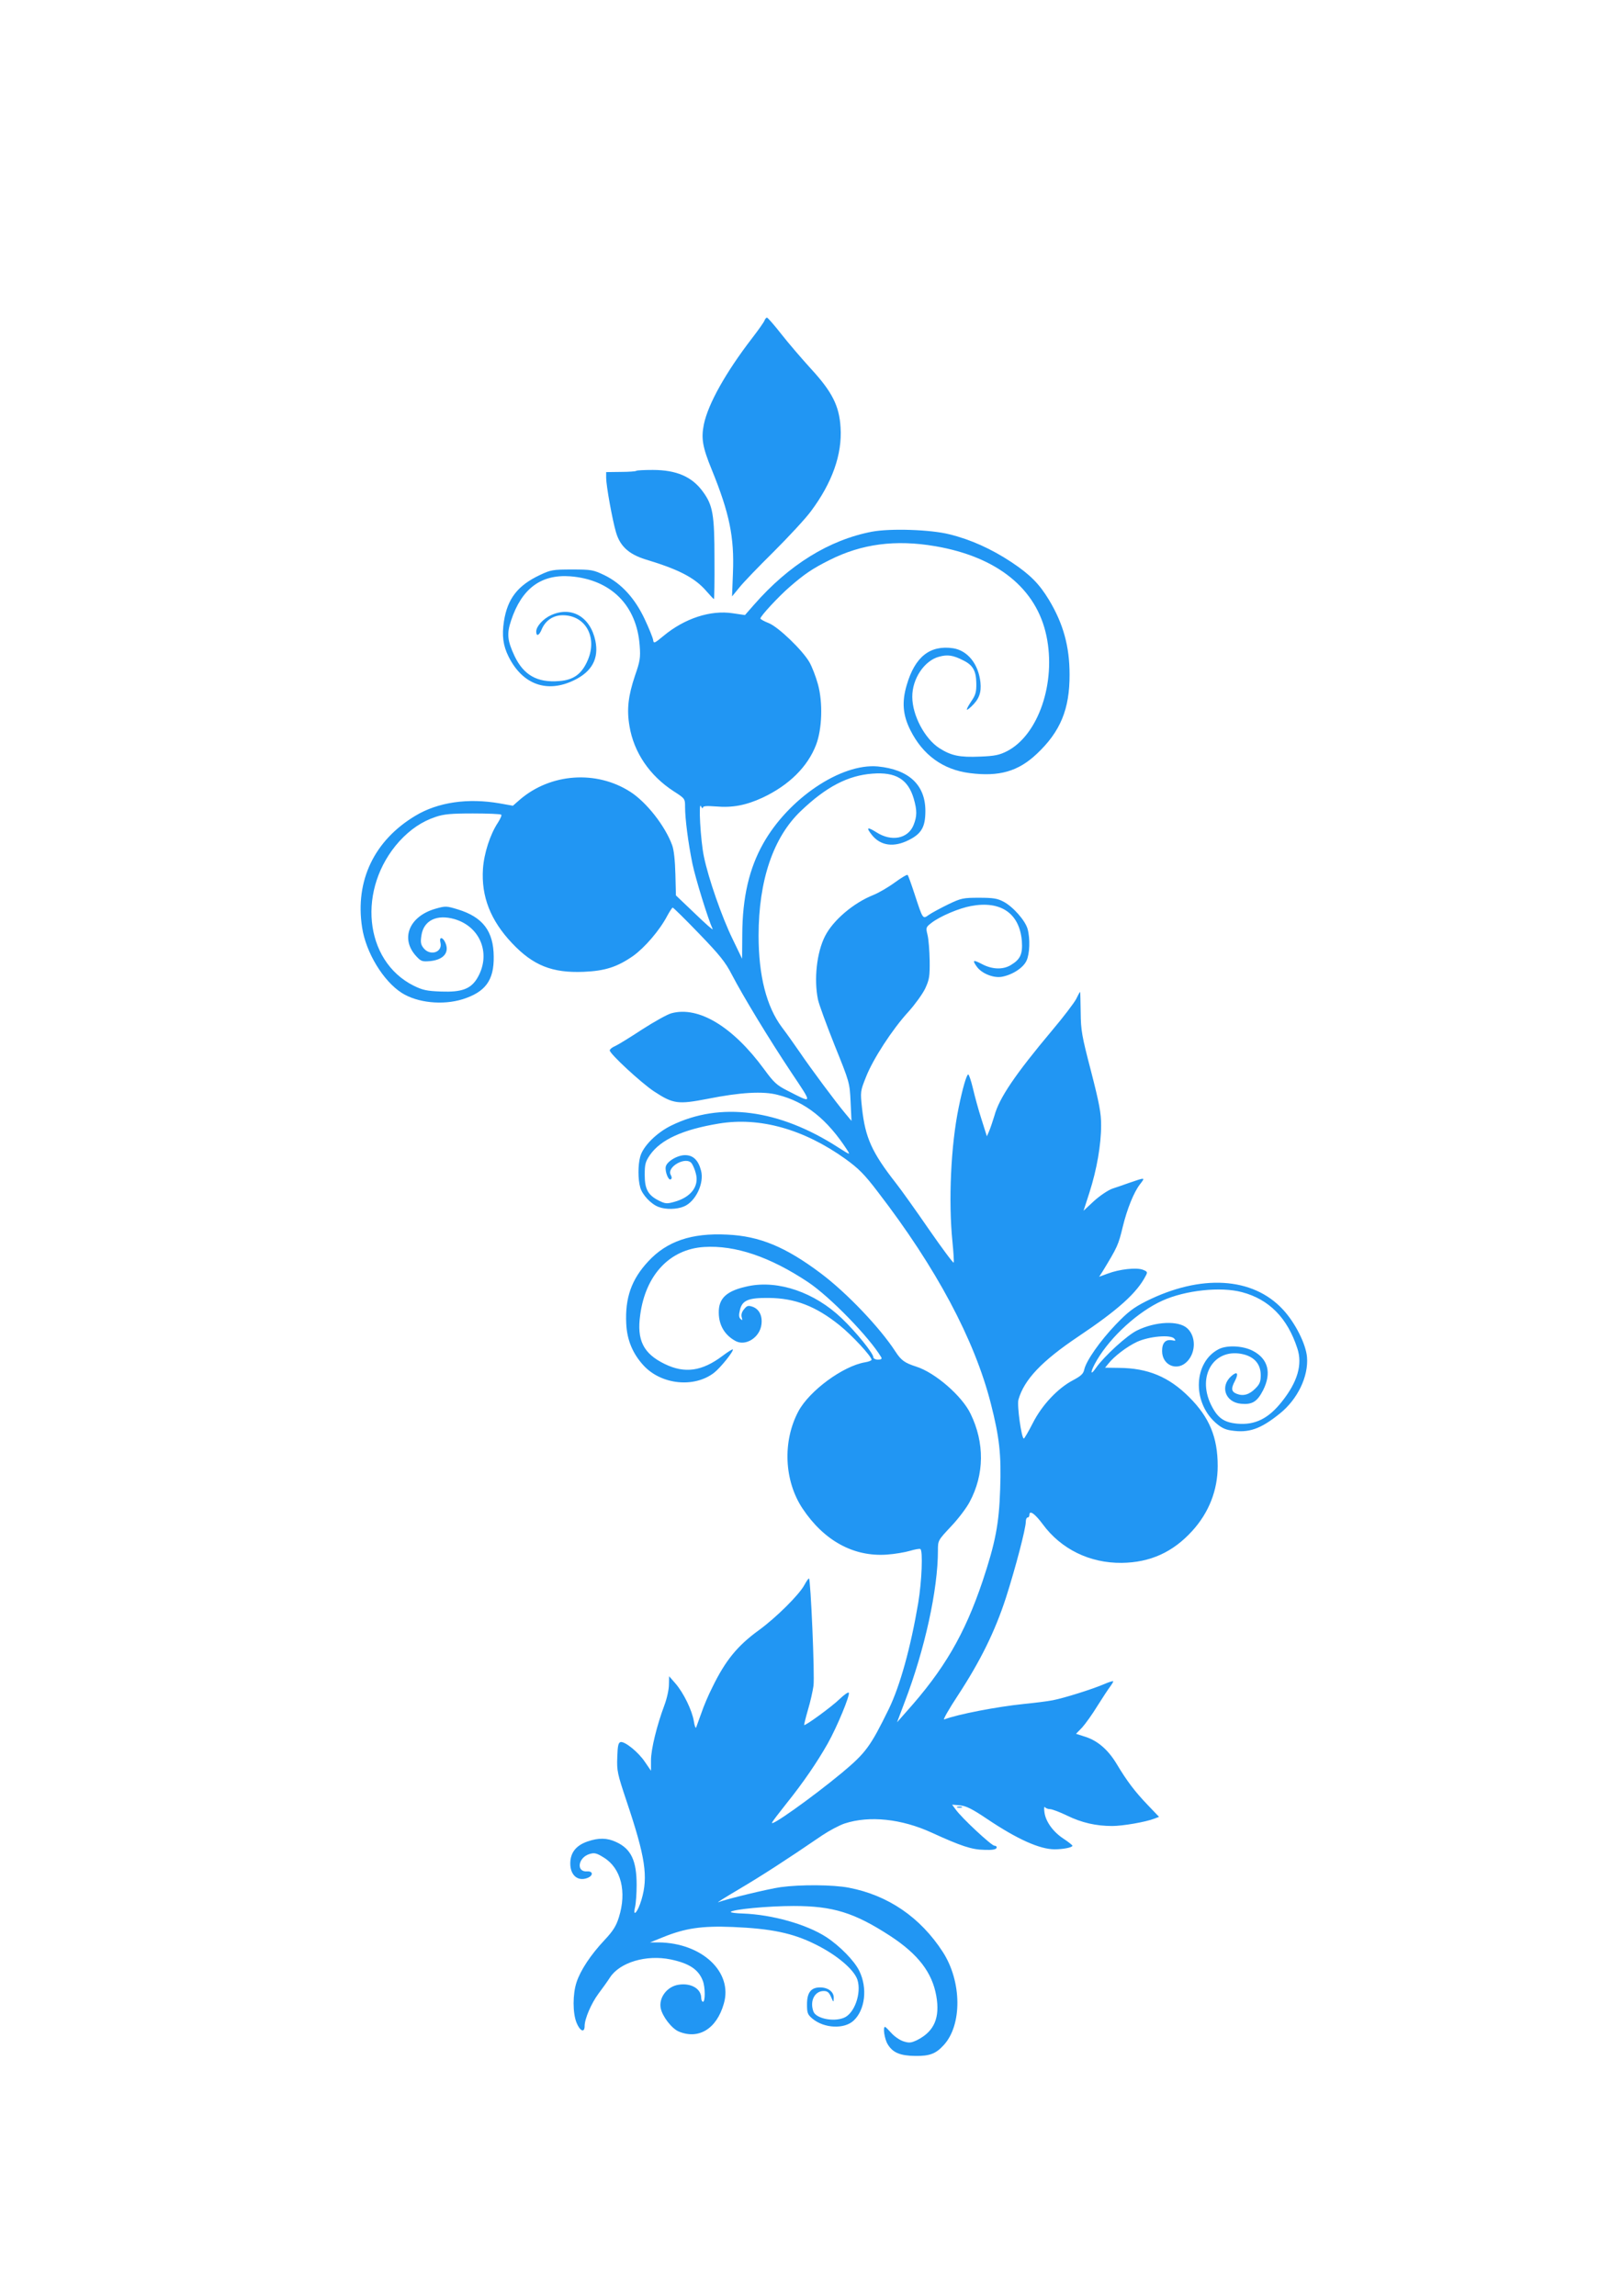<?xml version="1.0" standalone="no"?>
<!DOCTYPE svg PUBLIC "-//W3C//DTD SVG 20010904//EN"
 "http://www.w3.org/TR/2001/REC-SVG-20010904/DTD/svg10.dtd">
<svg version="1.0" xmlns="http://www.w3.org/2000/svg"
 width="905pt" height="1280pt" viewBox="0 0 905 1280"
 preserveAspectRatio="xMidYMid meet">
<g transform="translate(0,1280) scale(0.1,-0.1)"
fill="#2196f3" stroke="none">
<path d="M4263 11013 c-4 -10 -35 -54 -69 -98 -147 -191 -245 -366 -269 -480
-16 -79 -8 -127 44 -254 99 -243 126 -377 118 -574 l-5 -132 41 50 c22 28 109
118 192 200 83 83 177 184 207 225 118 158 175 317 165 467 -7 120 -47 199
-166 328 -50 55 -124 141 -164 192 -39 50 -76 92 -80 92 -4 1 -11 -7 -14 -16z"/>
<path d="M3548 10175 c-3 -3 -42 -6 -87 -6 l-81 -1 0 -32 c0 -43 35 -237 55
-304 23 -78 72 -122 165 -151 189 -57 276 -103 341 -179 20 -23 38 -42 40 -42
2 0 4 100 3 223 0 247 -9 300 -64 375 -60 84 -148 122 -280 122 -47 0 -89 -2
-92 -5z"/>
<path d="M4863 9836 c-240 -46 -464 -185 -659 -408 l-50 -57 -68 10 c-123 19
-268 -28 -386 -126 -52 -43 -55 -44 -58 -23 -2 13 -23 65 -47 116 -55 117
-130 199 -224 245 -63 30 -72 32 -181 32 -108 0 -119 -2 -180 -31 -123 -58
-180 -131 -200 -258 -12 -79 -5 -135 26 -197 78 -156 215 -205 366 -131 99 48
138 121 118 219 -28 134 -133 195 -246 144 -45 -20 -84 -63 -84 -92 0 -29 16
-23 30 11 21 51 65 80 118 80 126 0 194 -121 140 -249 -33 -78 -79 -112 -160
-118 -122 -10 -198 33 -249 140 -40 86 -44 123 -19 198 59 178 167 258 330
246 227 -18 371 -162 387 -387 5 -66 2 -86 -26 -166 -38 -113 -47 -189 -31
-282 24 -146 112 -276 246 -363 64 -41 64 -42 64 -88 0 -65 17 -198 41 -316
17 -82 86 -306 113 -365 3 -8 -41 31 -99 87 l-106 101 -3 119 c-2 75 -8 134
-18 161 -39 107 -143 240 -234 298 -189 121 -443 103 -614 -43 l-40 -35 -73
13 c-178 31 -345 7 -471 -69 -229 -137 -337 -362 -297 -622 21 -140 118 -300
222 -366 87 -55 228 -69 338 -35 127 40 176 105 174 238 -1 141 -60 220 -200
263 -63 19 -68 20 -124 4 -148 -42 -199 -168 -107 -266 26 -28 33 -30 78 -26
77 8 110 52 80 109 -15 28 -32 24 -24 -6 13 -54 -57 -77 -94 -31 -16 20 -18
33 -12 72 13 83 86 118 184 90 148 -43 207 -200 125 -333 -36 -57 -86 -75
-198 -71 -82 3 -104 8 -155 33 -277 139 -316 542 -79 805 61 66 125 110 203
136 44 15 85 19 207 19 83 0 154 -3 158 -7 4 -3 -5 -23 -19 -45 -43 -65 -77
-170 -83 -257 -10 -154 42 -287 162 -414 118 -125 224 -167 399 -160 120 5
188 27 277 89 64 46 147 142 189 222 14 26 28 47 31 47 4 0 70 -65 147 -145
115 -119 147 -159 182 -227 64 -123 208 -360 331 -545 122 -183 124 -177 -23
-102 -57 29 -74 45 -128 119 -174 237 -365 352 -516 311 -23 -6 -96 -47 -163
-90 -67 -44 -135 -86 -151 -93 -17 -7 -30 -18 -30 -24 0 -19 174 -180 246
-228 108 -71 134 -74 300 -42 181 36 309 44 391 22 155 -39 276 -136 388 -309
17 -27 15 -26 -51 16 -330 213 -658 256 -931 122 -82 -40 -157 -115 -173 -173
-13 -47 -13 -127 0 -172 11 -41 61 -94 103 -109 39 -15 101 -14 141 3 65 27
114 130 95 200 -15 58 -44 86 -89 86 -44 0 -104 -37 -108 -66 -4 -28 16 -77
28 -69 7 4 7 12 0 25 -24 45 86 106 117 64 7 -10 18 -35 23 -56 20 -72 -28
-134 -122 -159 -39 -11 -49 -10 -83 7 -61 30 -80 64 -80 144 0 60 4 74 30 112
60 85 183 141 383 174 228 38 474 -31 706 -197 73 -53 105 -84 181 -184 325
-422 539 -823 630 -1180 48 -188 59 -286 52 -477 -6 -194 -27 -300 -98 -513
-100 -297 -215 -494 -426 -729 l-51 -58 43 114 c112 293 185 626 185 844 0 56
0 56 73 134 40 42 87 104 104 137 82 153 84 329 5 491 -47 99 -198 230 -303
263 -65 21 -84 35 -116 84 -86 133 -272 328 -416 436 -197 148 -342 208 -523
216 -198 10 -336 -37 -440 -150 -93 -100 -129 -203 -122 -346 4 -91 36 -168
97 -234 99 -107 282 -126 393 -40 36 28 112 123 104 130 -2 2 -28 -14 -57 -36
-114 -86 -211 -100 -323 -45 -119 58 -156 133 -136 274 30 223 165 366 356
378 174 11 368 -55 580 -196 124 -83 343 -309 408 -419 5 -9 -1 -13 -18 -13
-14 0 -26 6 -26 13 0 22 -97 142 -177 218 -151 144 -352 213 -519 179 -122
-25 -168 -67 -166 -150 1 -71 35 -125 95 -157 57 -29 135 22 143 94 6 48 -13
85 -50 98 -24 8 -31 6 -47 -14 -13 -15 -17 -31 -13 -45 5 -17 4 -19 -7 -9 -9
9 -10 22 -3 50 13 54 47 68 159 67 148 -1 264 -46 396 -152 70 -56 179 -174
179 -193 0 -4 -17 -11 -37 -14 -123 -21 -310 -159 -371 -273 -89 -167 -80
-387 23 -542 120 -180 285 -270 470 -257 44 3 102 13 129 21 27 8 53 13 58 10
15 -9 8 -181 -12 -301 -42 -248 -101 -461 -164 -591 -103 -210 -128 -244 -262
-356 -168 -139 -410 -311 -388 -275 4 8 40 55 79 104 94 117 171 230 230 334
52 92 126 271 118 284 -3 5 -26 -11 -52 -36 -42 -41 -191 -150 -197 -144 -1 1
8 39 21 84 14 46 27 106 31 134 8 56 -16 599 -25 599 -4 0 -15 -17 -26 -37
-29 -54 -157 -181 -253 -251 -120 -87 -187 -169 -260 -319 -22 -43 -49 -107
-61 -143 -13 -36 -26 -72 -29 -80 -3 -8 -9 7 -13 34 -10 61 -57 158 -103 211
l-35 40 -1 -47 c0 -26 -11 -77 -25 -114 -42 -112 -75 -246 -75 -308 l0 -58
-33 48 c-36 55 -112 116 -136 112 -13 -3 -17 -19 -19 -85 -3 -76 1 -92 52
-245 105 -312 121 -421 83 -549 -20 -68 -50 -103 -36 -42 5 21 9 77 9 124 0
136 -31 202 -115 240 -49 23 -97 24 -158 3 -65 -22 -97 -63 -97 -123 0 -66 42
-101 95 -81 34 13 33 39 -1 37 -63 -5 -51 78 14 97 27 8 39 5 79 -20 96 -59
129 -190 84 -333 -15 -48 -32 -76 -81 -128 -76 -81 -133 -167 -155 -234 -22
-66 -22 -172 0 -226 19 -47 45 -58 45 -18 0 40 37 126 77 180 21 28 50 68 64
90 55 85 203 129 339 101 104 -22 155 -56 179 -119 14 -36 14 -117 1 -117 -5
0 -10 10 -10 23 -1 50 -57 83 -126 72 -63 -9 -111 -71 -100 -130 9 -46 61
-114 101 -131 111 -46 211 15 251 155 52 176 -121 339 -363 342 l-48 0 72 29
c123 50 216 64 388 57 216 -9 336 -34 462 -97 118 -58 215 -140 234 -197 24
-75 -17 -191 -77 -213 -59 -23 -153 -3 -168 35 -22 58 6 115 57 115 21 0 30
-8 41 -33 14 -32 14 -32 15 -5 1 33 -31 58 -76 58 -51 0 -73 -29 -73 -94 0
-48 3 -57 30 -80 66 -55 179 -60 231 -10 63 60 77 180 31 275 -27 57 -110 141
-185 190 -110 71 -301 125 -465 131 -39 1 -69 5 -67 9 9 14 207 33 350 33 220
0 339 -37 539 -167 156 -102 234 -204 257 -335 21 -120 -11 -196 -104 -244
-35 -17 -46 -19 -78 -9 -20 6 -51 27 -68 46 -17 19 -33 35 -36 35 -13 0 -3
-68 15 -97 28 -47 70 -64 154 -65 79 -1 114 12 157 59 105 112 103 356 -4 521
-125 193 -305 316 -524 358 -89 17 -270 18 -380 3 -70 -10 -298 -65 -348 -84
-11 -4 42 29 118 74 125 74 257 159 462 299 39 26 95 56 125 66 138 45 317 26
485 -51 164 -75 224 -95 294 -96 43 -2 65 2 68 11 3 6 -3 12 -12 12 -16 0
-183 155 -216 202 l-20 27 44 -4 c34 -3 67 -19 153 -77 167 -112 292 -168 375
-168 46 0 99 10 99 20 0 3 -22 21 -48 38 -59 38 -101 96 -108 148 -3 22 -2 34
3 29 4 -6 17 -11 28 -11 11 0 54 -16 95 -36 82 -40 162 -58 252 -58 58 0 186
22 235 41 l26 10 -64 67 c-70 73 -115 132 -173 229 -47 78 -105 128 -173 150
l-53 17 34 35 c18 20 57 74 85 120 29 46 61 95 72 109 10 14 18 27 16 29 -2 2
-25 -5 -50 -16 -68 -29 -224 -78 -287 -90 -30 -6 -104 -15 -164 -21 -146 -15
-366 -57 -441 -86 -9 -4 25 56 75 132 127 194 208 358 270 549 53 166 110 383
110 422 0 13 5 23 10 23 6 0 10 6 10 14 0 29 30 8 74 -51 102 -139 262 -218
441 -216 158 2 285 59 393 178 93 102 142 227 142 362 0 160 -46 271 -159 384
-113 113 -230 162 -392 163 l-77 1 18 22 c32 41 104 96 160 122 67 31 188 42
208 18 10 -12 8 -13 -13 -9 -36 6 -55 -14 -55 -60 0 -81 86 -116 141 -57 48
51 48 140 -1 184 -48 44 -177 38 -279 -12 -55 -26 -184 -144 -229 -208 -36
-53 -33 -21 5 43 78 132 231 271 365 331 128 58 326 79 444 47 151 -40 253
-144 308 -313 30 -90 1 -188 -86 -297 -75 -95 -150 -132 -249 -123 -75 7 -110
32 -146 105 -81 165 20 322 183 281 61 -16 94 -56 94 -116 0 -36 -6 -50 -29
-73 -34 -35 -68 -45 -104 -31 -31 12 -34 29 -11 72 22 43 13 56 -19 28 -66
-57 -35 -147 53 -155 62 -6 90 11 123 75 49 97 28 176 -57 220 -56 29 -145 33
-191 9 -138 -72 -148 -289 -20 -407 32 -29 55 -41 90 -46 98 -15 163 7 271 94
99 79 161 207 152 315 -6 73 -66 192 -134 265 -168 182 -458 199 -764 46 -69
-35 -101 -59 -168 -129 -88 -92 -165 -202 -176 -251 -5 -24 -18 -36 -63 -60
-84 -44 -173 -138 -224 -239 -24 -47 -47 -86 -50 -86 -13 0 -39 186 -30 217
32 112 130 215 334 352 221 148 327 243 376 339 11 20 9 23 -16 33 -36 14
-131 3 -195 -21 l-49 -18 20 31 c82 135 87 145 112 249 24 98 61 191 96 236
30 39 31 39 -62 7 -27 -10 -69 -24 -93 -32 -24 -9 -69 -39 -102 -69 l-58 -54
33 102 c41 128 65 266 65 375 0 68 -10 121 -56 300 -52 199 -57 228 -58 330
-1 62 -2 113 -3 113 -2 0 -12 -18 -23 -41 -12 -22 -71 -100 -132 -172 -208
-248 -296 -378 -323 -477 -9 -30 -22 -68 -29 -85 l-13 -30 -30 95 c-17 52 -38
130 -48 173 -10 42 -22 77 -26 77 -9 0 -32 -79 -53 -183 -44 -211 -58 -524
-35 -750 6 -59 9 -111 7 -116 -2 -5 -63 77 -136 182 -73 106 -157 224 -187
262 -133 170 -170 252 -188 415 -10 94 -10 96 22 176 39 100 147 266 237 364
36 40 78 98 93 129 23 50 26 67 25 156 -1 55 -6 119 -12 143 -10 41 -9 43 22
67 48 37 154 82 221 94 166 31 270 -41 283 -195 5 -73 -8 -102 -61 -134 -44
-27 -104 -25 -161 5 -49 26 -56 23 -30 -13 26 -38 91 -65 138 -58 59 10 121
49 140 90 18 38 21 123 6 177 -13 47 -81 124 -134 152 -34 18 -57 22 -136 22
-89 0 -100 -2 -173 -37 -43 -21 -91 -47 -107 -58 -35 -25 -33 -28 -80 115 -18
55 -35 103 -39 107 -3 4 -36 -16 -73 -43 -37 -27 -91 -58 -119 -69 -110 -44
-223 -140 -268 -228 -47 -91 -63 -242 -40 -354 6 -29 49 -145 94 -258 82 -203
83 -206 88 -312 l5 -107 -35 42 c-52 62 -192 250 -255 343 -31 45 -75 107 -98
137 -86 115 -130 287 -130 511 0 308 82 549 236 695 141 135 263 198 399 208
130 10 198 -31 230 -139 19 -66 19 -98 -1 -148 -31 -76 -123 -94 -207 -40 -51
32 -59 28 -26 -14 49 -62 124 -72 209 -28 69 35 90 73 90 161 0 145 -92 231
-265 248 -205 19 -499 -179 -640 -431 -78 -139 -115 -300 -116 -505 l-1 -136
-53 110 c-60 123 -135 338 -160 460 -19 90 -31 313 -16 280 5 -11 10 -14 10
-8 1 10 20 11 74 7 92 -8 168 7 259 49 147 69 252 172 299 296 33 87 38 234
10 336 -12 44 -34 100 -48 124 -39 67 -172 195 -226 217 -26 10 -47 22 -47 26
0 13 100 121 162 175 84 73 128 103 224 151 179 90 367 115 589 77 345 -59
565 -236 620 -500 55 -261 -45 -553 -220 -643 -42 -21 -67 -27 -150 -30 -114
-5 -161 5 -227 47 -81 52 -151 183 -151 286 -1 101 68 203 150 224 47 13 79 8
135 -21 53 -26 71 -58 72 -127 1 -47 -4 -66 -27 -99 -34 -52 -34 -62 -1 -31
43 40 57 77 51 135 -11 102 -71 177 -152 190 -129 19 -213 -47 -259 -205 -28
-94 -22 -167 20 -251 70 -140 183 -221 331 -240 164 -21 270 9 374 107 132
124 184 250 183 443 0 156 -35 283 -115 416 -54 89 -104 140 -209 210 -112 74
-227 126 -345 155 -105 27 -331 34 -432 15z"/>
<path d="M5338 2723 c6 -2 18 -2 25 0 6 3 1 5 -13 5 -14 0 -19 -2 -12 -5z"/>
</g>
</svg>
